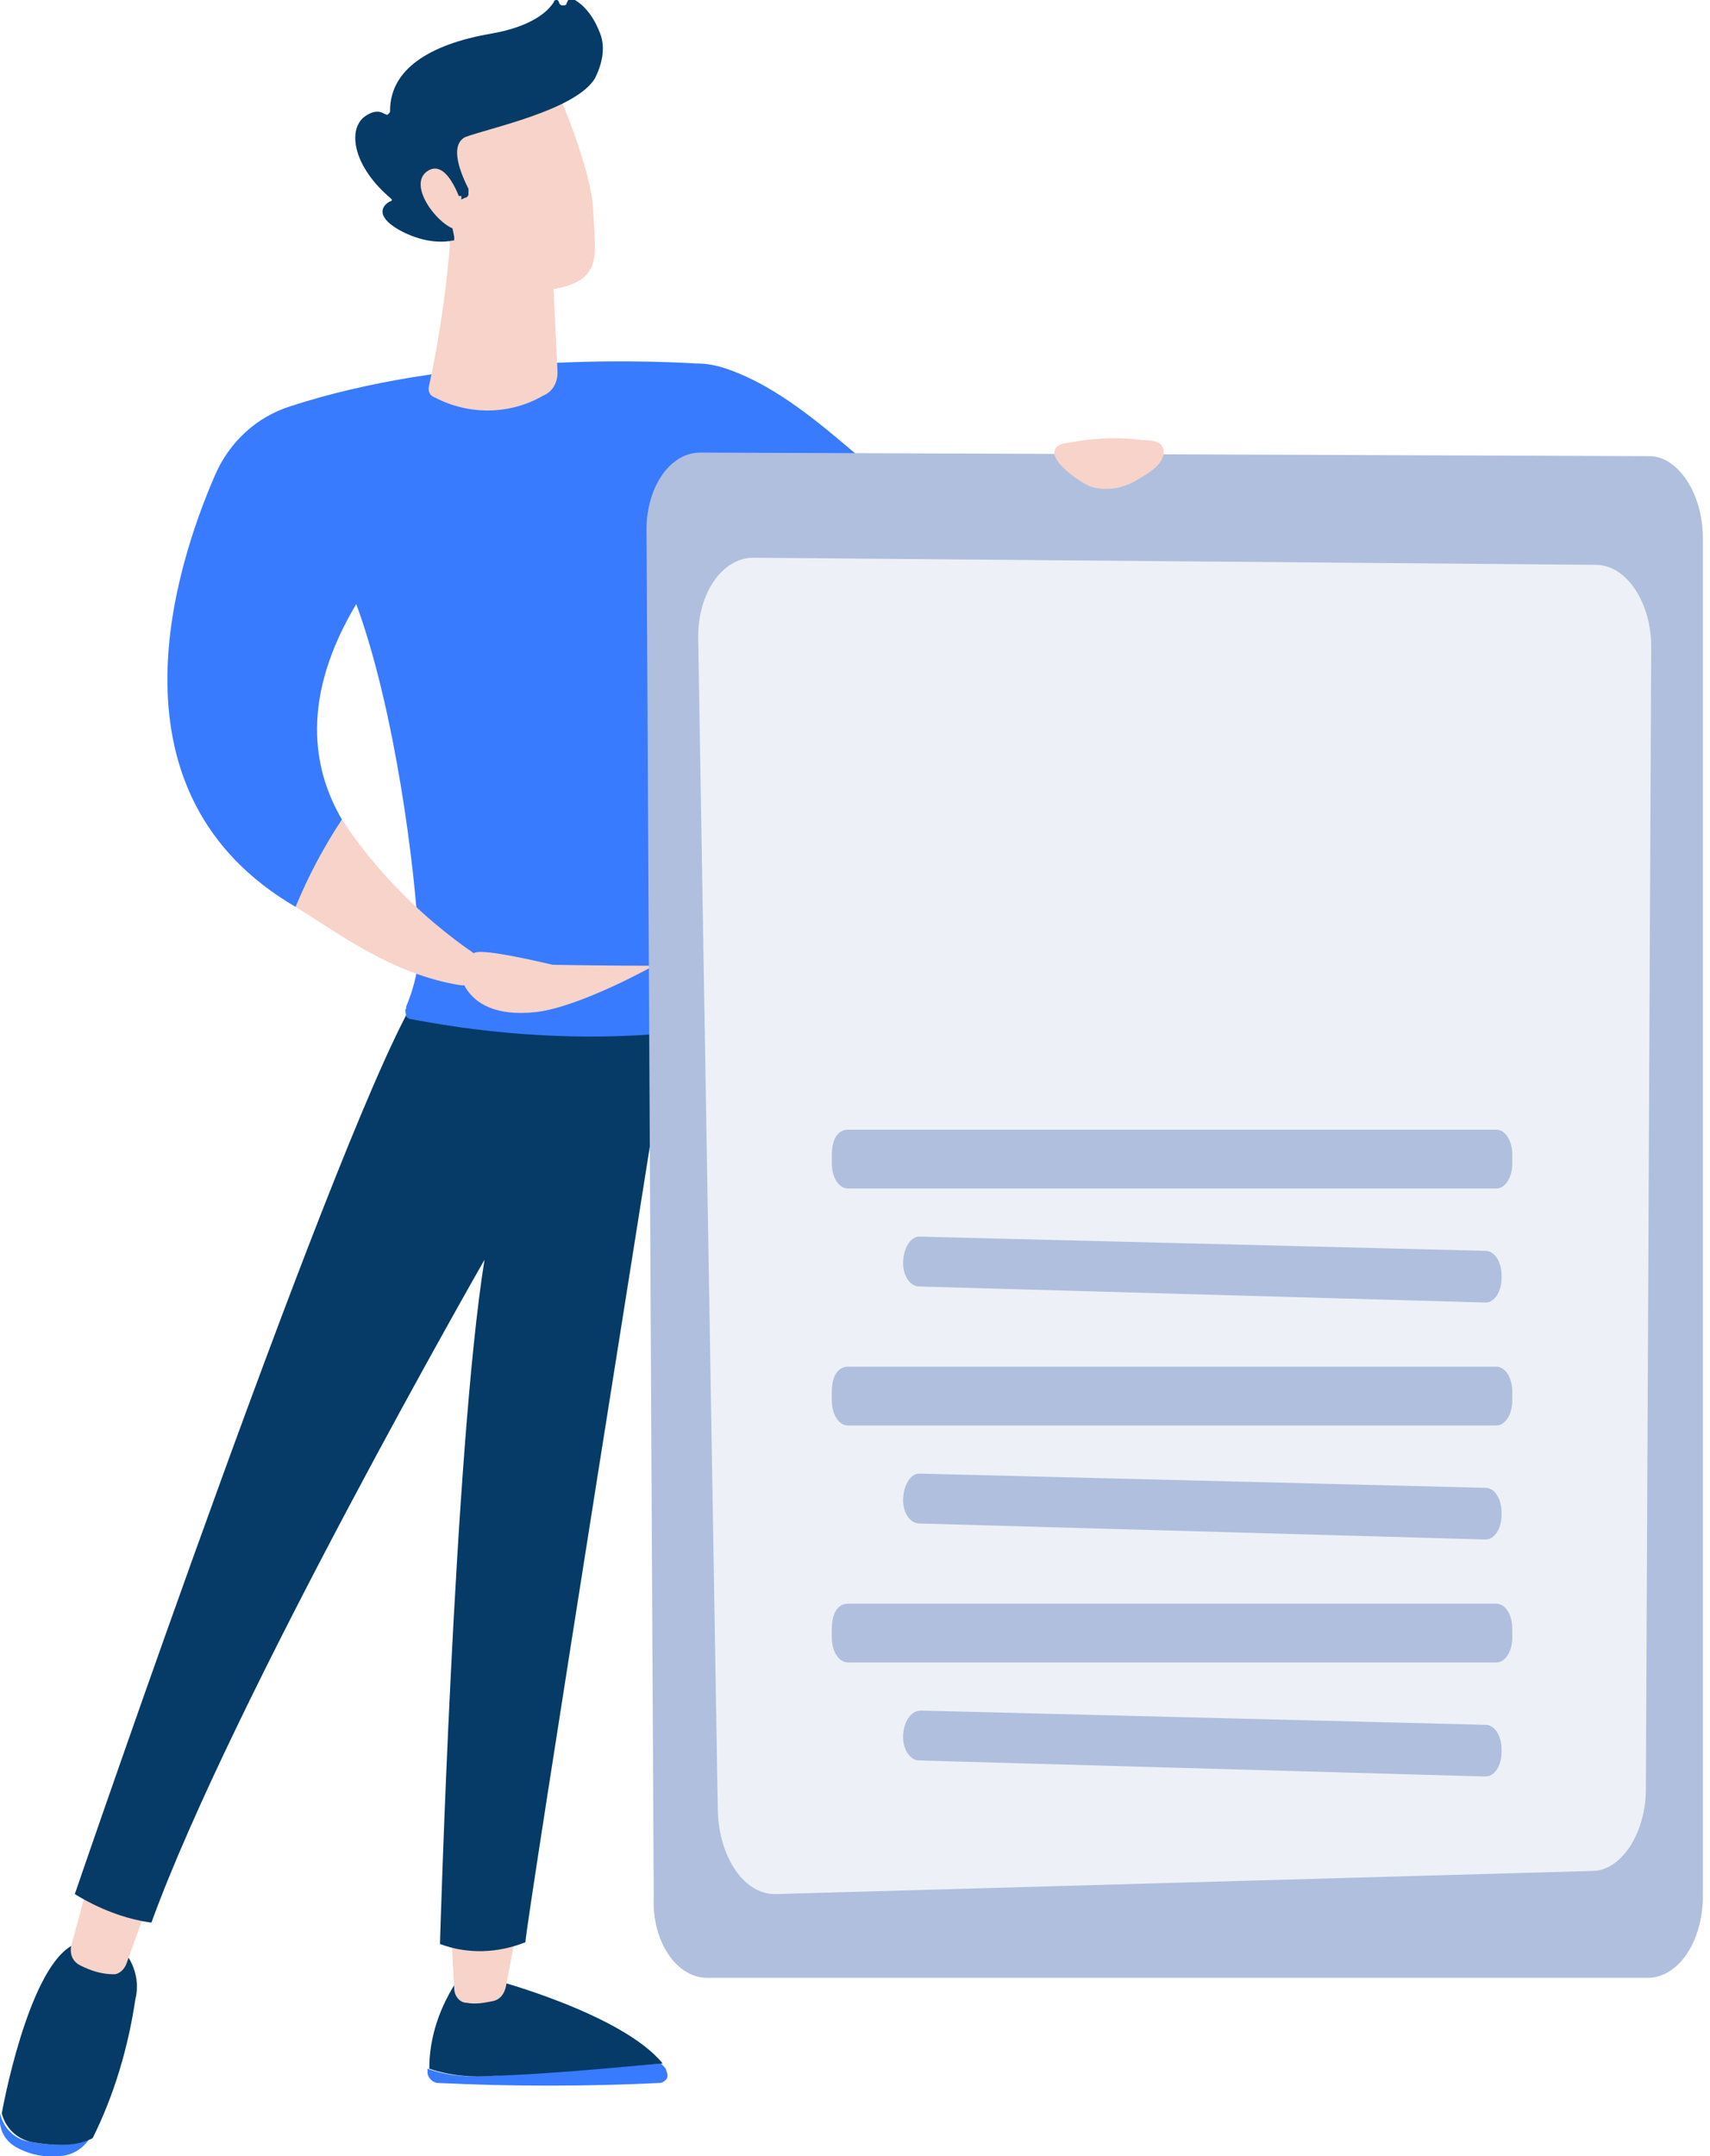 <?xml version="1.0" encoding="utf-8"?>
<!-- Generator: Adobe Illustrator 24.0.2, SVG Export Plug-In . SVG Version: 6.00 Build 0)  -->
<svg version="1.1" id="Capa_1" xmlns="http://www.w3.org/2000/svg" xmlns:xlink="http://www.w3.org/1999/xlink" x="0px" y="0px"
	 viewBox="0 0 96 121" style="enable-background:new 0 0 96 121;" xml:space="preserve">
<style type="text/css">
	.st0{fill:#387BFF;}
	.st1{fill:#053B66;}
	.st2{fill:#F7D3C9;}
	.st3{fill:#B0BFDE;}
	.st4{fill:#EDF1F7;}
</style>
<title>DA8CE401-8D85-4A34-963B-299F866695F0</title>
<g id="Page-1">
	<g id="Infografía_SeguroCredito_CESCE-Industrial" transform="translate(-400, -3759)">
		<g id="Infografia_CESCE-Industrial_3-13" transform="translate(400, 3759)">
			<path id="Path" class="st0" d="M37.1,115.8c-2.3,0.2-6.3,0.5-9.5,0.7c-1.2,0.1-2.5,0-3.6-0.4v0.2c0,0.3,0.3,0.6,0.6,0.6
				c4.1,0.2,8.3,0.2,12.4,0c0.2,0,0.3-0.1,0.4-0.2s0.1-0.3,0-0.5C37.4,116.1,37.3,116,37.1,115.8z"/>
			<path id="Path_1_" class="st1" d="M27.7,116.5c3.2-0.1,7.2-0.5,9.5-0.7c-2.3-2.8-9.5-4.7-9.5-4.7h-2c-1,1.5-1.6,3.2-1.6,5
				C25.3,116.5,26.5,116.6,27.7,116.5z"/>
			<path id="Path_2_" class="st2" d="M25.3,107.8l0.2,3.8c0,0.4,0.3,0.8,0.7,0.8c0.5,0.1,1,0,1.5-0.1c0.4-0.1,0.6-0.4,0.7-0.8
				l0.7-3.7H25.3z"/>
			<path id="Path_3_" class="st0" d="M1.7,120.2c-0.8-0.1-1.5-0.7-1.7-1.6l0,0c-0.1,0.8,0.2,1.5,0.9,1.9c0.7,0.4,1.6,0.6,2.4,0.5
				c0.7,0,1.4-0.4,1.8-1.1l0,0C4.4,120.4,3.4,120.5,1.7,120.2z"/>
			<path id="Path_4_" class="st1" d="M6.4,109H4.8c-2.5-0.1-4.2,6.9-4.7,9.6c0.2,0.8,0.8,1.4,1.6,1.6c1.7,0.3,2.7,0.2,3.5-0.2
				c1.2-2.4,2-5.1,2.4-7.8C7.9,111,7.4,109.7,6.4,109L6.4,109z"/>
			<path id="Path_5_" class="st2" d="M5,105.5L4,109.2c-0.1,0.5,0.1,0.9,0.5,1.1c0.6,0.3,1.2,0.5,1.9,0.5c0.3,0,0.6-0.3,0.7-0.6
				l1.4-3.9L5,105.5z"/>
			<path id="Path_6_" class="st1" d="M37.7,56.7c0,0-8.3,52-8.2,52.3c-1.5,0.6-3.2,0.7-4.8,0.1c0,0,0.8-27.8,2.5-38.4
				c0,0-14.2,24.8-18.7,37.2c-1.5-0.2-3-0.8-4.3-1.6c0,0,15.3-44.7,19.4-50.7L37.7,56.7z"/>
			<path id="Path_7_" class="st0" d="M54.5,34.9c-0.6-4,1.1-5.2,0.3-6.4c-3.7,1.7-7.9-5.7-14-7.8c-0.6-0.2-1.1-0.3-1.7-0.3
				c-3.3-0.2-13.9-0.5-22.8,2.4c-1.9,0.6-3.4,2-4.2,3.8c-2.4,5.5-6.3,18,4.5,24.3c0.7-1.7,1.6-3.4,2.6-4.9
				c-1.7-2.9-2.3-6.9,0.8-12.1c2.2,6,3.3,14.9,3.5,18.8c0.1,1.3-0.2,2.6-0.7,3.8l0,0.1c-0.1,0.1,0,0.3,0,0.4s0.2,0.2,0.3,0.2
				c4.7,0.9,9.5,1.2,14.2,0.8c0.3,0,0.6-0.3,0.7-0.6c3-12.4,3-20.9,2.2-26.2C43,31.8,47.8,39.9,54.5,34.9z"/>
			<path id="Path_8_" class="st0" d="M38.1,23.7c0,0,1.4,2.3,2.2,7.6L38.1,23.7z"/>
			<path id="Path_9_" class="st2" d="M25.3,13.2c-0.2,2.8-0.6,5.6-1.2,8.4c-0.1,0.3,0,0.6,0.3,0.7c1.9,1,4.2,1,6.1-0.1
				c0.5-0.2,0.8-0.7,0.8-1.3l-0.3-6.3L25.3,13.2z"/>
			<path id="Path_10_" class="st2" d="M31.2,4.9c0,0,2,4.5,2.1,6.9s0.6,3.9-2.1,4.4c-2.6,0.5-5.2-0.9-6.3-3.2c0,0-1.9-3.6-1.5-5.1
				C23.8,6.3,31.2,4.9,31.2,4.9z"/>
			<path id="Path_11_" class="st1" d="M25.9,11.2l0.2-0.1c0.1,0,0.2-0.1,0.2-0.2s0-0.2,0-0.3c-0.4-0.8-1.1-2.4-0.2-2.9
				c1.3-0.5,6.2-1.5,7.3-3.3c0.4-0.8,0.6-1.7,0.3-2.5s-0.8-1.6-1.6-2c0,0-0.1,0-0.1,0c0,0-0.1,0.1-0.1,0.1l-0.1,0.2
				c0,0.1-0.1,0.1-0.2,0.1c-0.1,0-0.1,0-0.2-0.1l0,0c0-0.1-0.1-0.2-0.1-0.2c-0.1,0-0.2,0-0.2,0.1c-0.3,0.5-1.2,1.4-3.6,1.8
				c-3.4,0.6-5.6,2-5.6,4.3c0,0.1,0,0.1-0.1,0.2s-0.1,0-0.2,0c-0.3-0.2-0.7-0.2-1.2,0.2c-0.9,0.8-0.5,2.8,1.5,4.5
				c0,0,0.1,0.1,0.1,0.1s0,0.1-0.1,0.1c-0.4,0.2-0.9,0.8,0.5,1.6c0.9,0.5,2,0.8,3,0.6c0.1,0,0.1,0,0.1-0.1c0,0,0-0.1,0-0.1l-0.4-2
				c0-0.1,0-0.1,0-0.2c0,0,0.1-0.1,0.1-0.1H25.9z"/>
			<path id="Path_12_" class="st2" d="M26,11.7c0,0-0.8-2.9-2-2.1s0.7,3.2,1.7,3.3L26,11.7z"/>
			<path id="Path_13_" class="st2" d="M25.9,55.3l8.9-0.2c0,0-7.7-2.1-8.2-1.6c-2.9-2-5.5-4.6-7.4-7.5c-1,1.5-1.9,3.2-2.6,4.9
				C18.9,52.3,22,54.7,25.9,55.3z"/>
			<path id="Path_14_" class="st2" d="M25.7,53.8c0,0-0.2,3.5,4.4,3c2.5-0.3,6.6-2.6,6.6-2.6S26.1,54.2,25.7,53.8z"/>
			<path id="Path_15_" class="st3" d="M39.7,111h52.8c1.7,0,3.1-2,3.1-4.6V30.2c0-2.5-1.4-4.6-3-4.6l-53.3-0.2c-1.7,0-3.1,2-3,4.6
				l0.4,76.5C36.6,109,38,111,39.7,111z"/>
			<path id="Path_16_" class="st4" d="M42.3,31.3l47.3,0.4c1.7,0,3.1,2.1,3.1,4.6l-0.3,64.1c0,2.5-1.4,4.6-3,4.6l-45.9,1.3
				c-1.7,0-3.1-2-3.2-4.6L39.2,36C39.1,33.4,40.5,31.3,42.3,31.3z"/>
			<path id="Path_17_" class="st3" d="M46.7,64.8v0.5c0,0.8,0.4,1.4,0.9,1.4H84c0.5,0,0.9-0.6,0.9-1.4v-0.5c0-0.8-0.4-1.4-0.9-1.4
				H47.6C47,63.4,46.7,64,46.7,64.8z"/>
			<path id="Path_18_" class="st3" d="M50.7,70.9L50.7,70.9c0,0.7,0.4,1.3,0.9,1.3l31.8,0.9c0.5,0,0.9-0.6,0.9-1.4v-0.1
				c0-0.8-0.4-1.4-0.9-1.4l-31.8-0.8C51.1,69.4,50.7,70.1,50.7,70.9z"/>
			<path id="Path_19_" class="st3" d="M46.7,78.1v0.5c0,0.8,0.4,1.4,0.9,1.4H84c0.5,0,0.9-0.6,0.9-1.4v-0.5c0-0.8-0.4-1.4-0.9-1.4
				H47.6C47,76.7,46.7,77.3,46.7,78.1z"/>
			<path id="Path_20_" class="st3" d="M50.7,84.2L50.7,84.2c0,0.7,0.4,1.3,0.9,1.3l31.8,0.9c0.5,0,0.9-0.6,0.9-1.4v-0.1
				c0-0.8-0.4-1.4-0.9-1.4l-31.8-0.8C51.1,82.7,50.7,83.4,50.7,84.2z"/>
			<path id="Path_21_" class="st3" d="M46.7,91.4v0.5c0,0.8,0.4,1.4,0.9,1.4H84c0.5,0,0.9-0.6,0.9-1.4v-0.5c0-0.8-0.4-1.4-0.9-1.4
				H47.6C47,90,46.7,90.6,46.7,91.4z"/>
			<path id="Path_22_" class="st3" d="M50.7,97.5L50.7,97.5c0,0.7,0.4,1.3,0.9,1.3l31.8,0.9c0.5,0,0.9-0.6,0.9-1.4v-0.1
				c0-0.8-0.4-1.4-0.9-1.4L51.7,96C51.1,96,50.7,96.7,50.7,97.5z"/>
			<path id="Path_23_" class="st2" d="M63.9,26.9c-0.8,0.5-1.8,0.7-2.7,0.4c-0.5-0.2-2.5-1.5-1.9-2.2c0.1-0.1,0.3-0.2,0.4-0.2
				c1.5-0.3,3-0.4,4.4-0.2c0.4,0,1.1,0,1.2,0.5C65.5,26,64.4,26.6,63.9,26.9z"/>
		</g>
	</g>
</g>
</svg>
